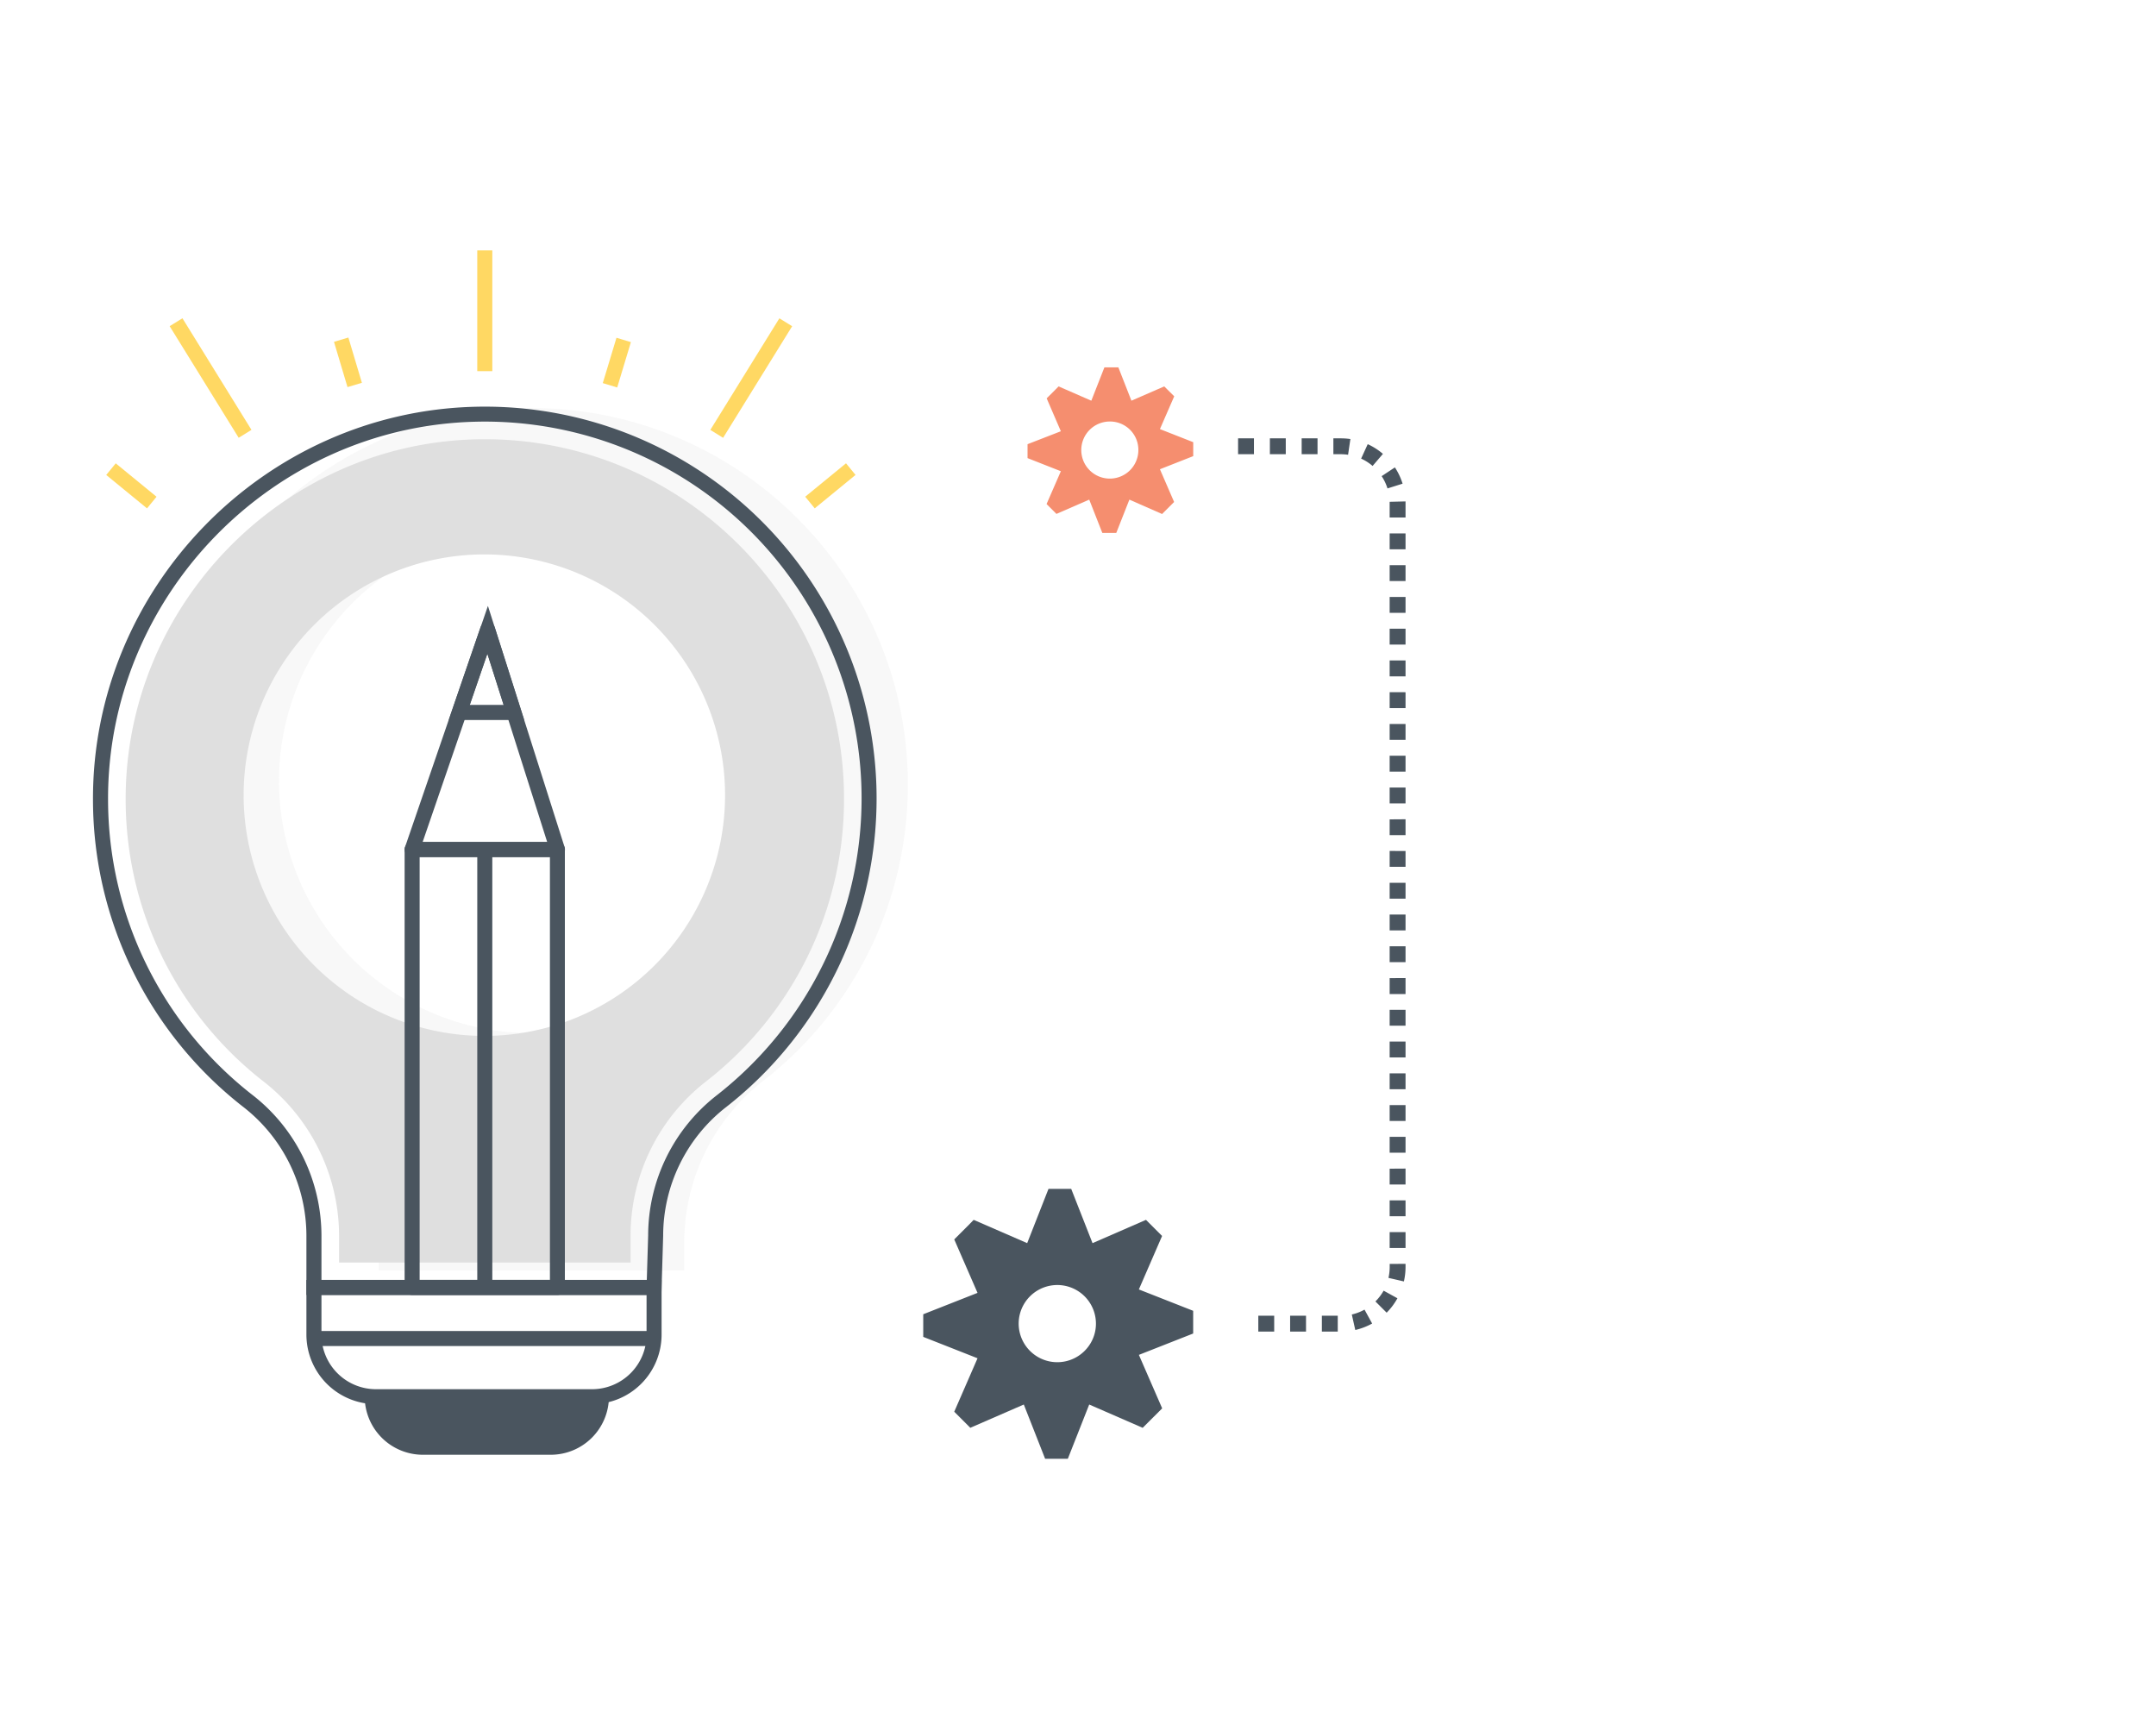 <?xml version="1.0" encoding="UTF-8"?> <svg xmlns="http://www.w3.org/2000/svg" id="Layer_1" data-name="Layer 1" viewBox="0 0 1000 800"><defs><style>.cls-1{opacity:0.25;}.cls-2{fill:#e2e2e2;}.cls-3{fill:#4a555f;}.cls-4{fill:#dfdfdf;}.cls-5{opacity:0.9;}.cls-6{fill:#ffd452;}.cls-7{fill:#f58e6f;}</style></defs><title>OUW_Graphics</title><g class="cls-1"><path class="cls-2" d="M246.55,189.27c-1.41,0-2.82,0-4.23,0C148.21,191.54,71.82,270,72,364.2a173.47,173.47,0,0,0,67.33,137.29,95.29,95.29,0,0,1,36.35,74.71v12.95H317.37V576.2a94.93,94.93,0,0,1,36.78-75.05,173.58,173.58,0,0,0,66.92-137.36C421.07,267.56,342.78,189.27,246.55,189.27Zm-.21,289.85A116.94,116.94,0,1,1,363.28,362.18,116.95,116.95,0,0,1,246.34,479.12Z"></path></g><path class="cls-3" d="M306.76,600.57H142.12V573.1a75.76,75.76,0,0,0-28.86-59.41,180.69,180.69,0,0,1-70.13-143C42.92,272.64,122.47,191,220.46,188.64a181.7,181.7,0,0,1,116.45,324.7,75.61,75.61,0,0,0-29.32,59.76Zm-157.66-7H300l.63-20.61a82.5,82.5,0,0,1,32-65.14,174.73,174.73,0,0,0-112-312.24c-94.23,2.22-170.72,80.77-170.51,175.1a173.76,173.76,0,0,0,67.43,137.48A82.79,82.79,0,0,1,149.1,573.1Z"></path><path class="cls-4" d="M224.86,203.7c-1.35,0-2.7,0-4,.05-89.85,2.11-162.78,77-162.57,167a165.59,165.59,0,0,0,64.28,131.07,91,91,0,0,1,34.7,71.33v12.36H292.47V573.11a90.63,90.63,0,0,1,35.11-71.65,165.72,165.72,0,0,0,63.89-131.15C391.47,278.44,316.73,203.7,224.86,203.7Zm-.21,276.72A111.65,111.65,0,1,1,336.3,368.78,111.65,111.65,0,0,1,224.65,480.42Z"></path><rect class="cls-3" x="145.93" y="617.28" width="157.44" height="6.97"></rect><path class="cls-3" d="M255.49,674.67H196.15a27,27,0,0,1-27-26.95H282.44A27,27,0,0,1,255.49,674.67Z"></path><path class="cls-3" d="M274.62,651.2H174.37A32.28,32.28,0,0,1,142.12,619V593.6H306.86V619A32.27,32.27,0,0,1,274.62,651.2ZM149.1,600.57V619a25.3,25.3,0,0,0,25.27,25.27H274.62A25.3,25.3,0,0,0,299.89,619V600.57Z"></path><path class="cls-3" d="M258.56,600.57h-67.4a3.48,3.48,0,0,1-3.49-3.48V394a3.49,3.49,0,0,1,3.49-3.49h67.4A3.48,3.48,0,0,1,262,394V597.09A3.48,3.48,0,0,1,258.56,600.57Zm-63.92-7h60.43V397.47H194.64Z"></path><path class="cls-3" d="M258.56,397.47h-67.4a3.49,3.49,0,0,1-3.3-4.62l35-101.9a3.51,3.51,0,0,1,3.34-2.35A3.46,3.46,0,0,1,229.5,291l32.38,101.9a3.49,3.49,0,0,1-3.32,4.54Zm-62.52-7h57.75l-27.74-87.3Z"></path><path class="cls-3" d="M243.13,333.91h-35L226.31,281Zm-25.24-7H233.6l-7.55-23.75Z"></path><rect class="cls-3" x="221.37" y="393.98" width="6.97" height="203.1"></rect><path class="cls-3" d="M515.68,613.87a25.27,25.27,0,1,1-25.28-25.28A25.12,25.12,0,0,1,515.68,613.87Zm-43.2,0a17.92,17.92,0,0,0,32.76,10,17.72,17.72,0,0,0,3.08-10,17.92,17.92,0,0,0-35.84,0Z"></path><path class="cls-3" d="M651.92,233.28V240h-7.37v-7.28l7.36-.18Zm0,14.11v7.36h-7.37v-7.36Zm0,14.73v7.36h-7.37v-7.36Zm0,14.73v7.36h-7.37v-7.36Zm0,14.73v7.36h-7.37v-7.36Zm0,14.72v7.37h-7.37V306.3Zm0,14.73v7.37h-7.37V321Zm0,14.73v7.37h-7.37v-7.37Zm0,14.73v7.37h-7.37v-7.37Zm0,14.73v7.36h-7.37v-7.36Zm0,14.73v7.36h-7.37V380Zm0,14.73V402h-7.37v-7.36Zm0,14.73v7.36h-7.37v-7.36Zm0,14.72v7.37h-7.37v-7.37Zm0,14.73v7.37h-7.37v-7.37Zm0,14.73V461h-7.37v-7.37Zm0,14.73v7.37h-7.37v-7.37Zm0,14.73v7.36h-7.37v-7.36Zm0,14.73v7.36h-7.37v-7.36Zm0,14.73v7.36h-7.37v-7.36Zm0,14.73v7.36h-7.37v-7.36Zm0,14.72v7.37h-7.37V542Zm0,14.73v7.37h-7.37v-7.37Zm0,14.73v7.37h-7.37v-7.37Zm0,14.73v1.41a30.32,30.32,0,0,1-.76,6.73L644,592.64a22.74,22.74,0,0,0,.57-5.08v-1.41Zm-1.37-361.83-7,2.2a22.59,22.59,0,0,0-2.71-5.7l6.14-4.06A29.79,29.79,0,0,1,650.55,224.32ZM648.16,602.1a30.38,30.38,0,0,1-5,6.68l-5.21-5.21a23.05,23.05,0,0,0,3.81-5Zm-6.73-391.61-4.79,5.6a22.38,22.38,0,0,0-5.32-3.4l3.06-6.7A30.16,30.16,0,0,1,641.43,210.49Zm-5,403.32a30.17,30.17,0,0,1-7.82,3L627,609.62a22.29,22.29,0,0,0,5.89-2.26Zm-10.09-410.2-1.07,7.29a23.61,23.61,0,0,0-3.35-.25h-3.47v-7.36h3.47A31.19,31.19,0,0,1,626.35,203.61Zm-5.86,406.57v7.37h-7.37v-7.37ZM611.1,203.29v7.36h-7.36v-7.36Zm-5.34,406.89v7.37h-7.37v-7.37Zm-9.39-406.89v7.36H589v-7.36ZM591,610.18v7.37h-7.37v-7.37Zm-9.39-406.89v7.36h-7.36v-7.36Z"></path><g class="cls-5"><rect class="cls-6" x="221.37" y="116.12" width="6.97" height="56.01"></rect></g><g class="cls-5"><rect class="cls-6" x="273.74" y="164.54" width="21.91" height="6.97" transform="matrix(0.29, -0.96, 0.96, 0.29, 42.24, 392.75)"></rect></g><g class="cls-5"><rect class="cls-6" x="317.99" y="171.83" width="60.86" height="6.97" transform="translate(16.02 379.36) rotate(-58.25)"></rect></g><g class="cls-5"><rect class="cls-6" x="372.92" y="221.85" width="24.46" height="6.97" transform="translate(-55.61 294.96) rotate(-39.31)"></rect></g><g class="cls-5"><rect class="cls-6" x="157.9" y="157.07" width="6.97" height="21.91" transform="translate(-41.34 53.22) rotate(-16.63)"></rect></g><g class="cls-5"><rect class="cls-6" x="94.18" y="144.88" width="6.97" height="60.86" transform="translate(-77.62 77.6) rotate(-31.74)"></rect></g><g class="cls-5"><rect class="cls-6" x="57.45" y="213.1" width="6.97" height="24.46" transform="translate(-152.01 129.72) rotate(-50.69)"></rect></g><path class="cls-3" d="M486.32,551.35l-9.89,25.18-24.82-10.8L449.4,568l-6.8,6.8,10.8,24.79-25.18,9.92V620l25.18,9.92-10.8,24.79,6.9,6.9.54.56,24.82-10.8,9.89,25.16h10.53l9.92-25.16L530,662.18l7.47-7.46,1.57-1.57-10.8-24.8,25.18-9.91V607.91L528.23,598,539,573.2l-7.47-7.47-24.79,10.8-9.89-25.18ZM512,613.87a21.61,21.61,0,0,1-21.6,21.6,21.6,21.6,0,1,1,21.6-21.6Z"></path><path class="cls-7" d="M512.25,170.37l-6.07,15.46L491,179.2l-1.35,1.37-4.18,4.17L492.05,200,476.6,206v6.46l15.45,6.08-6.63,15.22,4.24,4.23.33.35,15.22-6.63,6.07,15.44h6.47l6.08-15.44L539,238.38l4.58-4.58,1-1L538,217.62l15.45-6.08v-6.47L538,199l6.63-15.21L540,179.2l-15.22,6.63-6.06-15.46ZM528,208.73a13.24,13.24,0,1,1-13.25-13.25A13.15,13.15,0,0,1,528,208.73Z"></path></svg> 